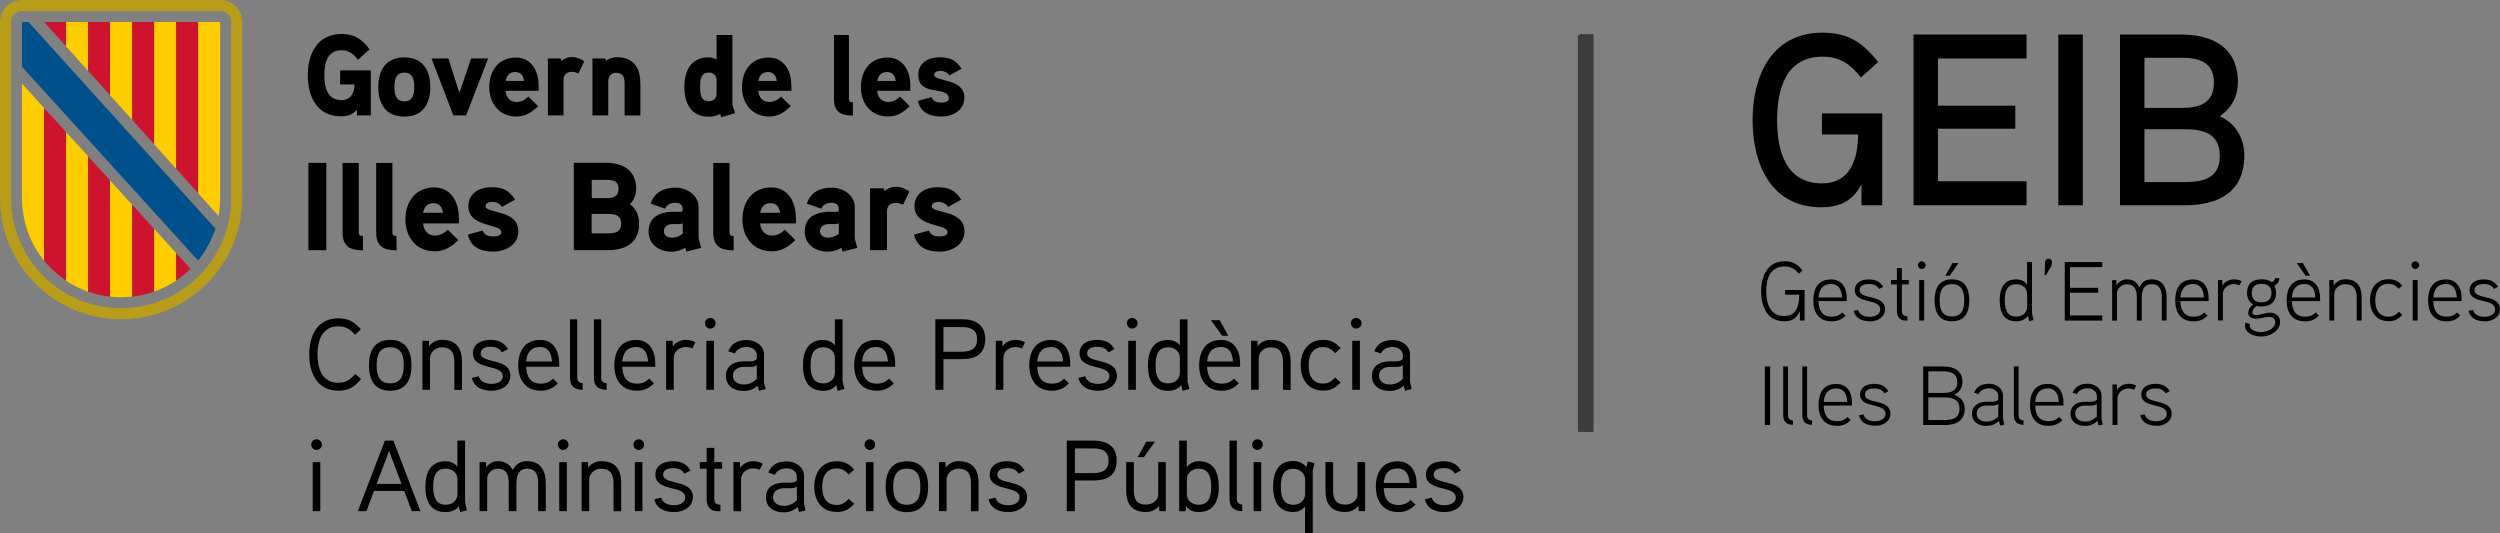 <?xml version="1.0" encoding="UTF-8"?>
<svg id="Capa_2" data-name="Capa 2" xmlns="http://www.w3.org/2000/svg" viewBox="0 0 378.01 80.66">
  <rect x="0" y="0" width="378.01" height="80.66" fill="#808080" stroke="none"/>
  <defs>
    <style>
      .cls-1 {
        fill: #3c3c3b;
      }

      .cls-2 {
        fill: #00508b;
      }

      .cls-3 {
        fill: #b89d1b;
      }

      .cls-4 {
        fill: #fecd00;
      }

      .cls-5 {
        fill: #fff;
      }

      .cls-6 {
        fill: #cc142e;
      }
    </style>
  </defs>
  <g id="Capa_1-2" data-name="Capa 1">
    <rect class="cls-1" x="238.58" y="5.31" width="2.1" height="59.97"/>
    <g>
      <g>
        <path class="cls-3" d="M33.3,0H3.33C1.49,0,0,1.49,0,3.33v26.63c0,10.11,8.2,18.31,18.31,18.31s18.31-8.2,18.31-18.31V3.33c0-1.84-1.48-3.33-3.32-3.33M34.96,29.96c0,9.19-7.45,16.64-16.64,16.64S1.67,39.16,1.67,29.96V3.33c0-.92.75-1.66,1.66-1.66h29.96c.92,0,1.66.75,1.66,1.66v26.63Z"/>
        <polygon class="cls-6" points="9.99 3.33 6.67 3.33 9.99 7 9.99 3.33"/>
        <polygon class="cls-4" points="9.99 6.66 9.99 3.33 13.32 3.33 13.32 10.71 9.99 7.01 9.99 6.66"/>
        <polygon class="cls-6" points="13.32 3.33 16.65 3.33 16.65 14.41 13.32 10.71 13.32 3.33"/>
        <polygon class="cls-4" points="16.64 3.33 19.98 3.33 19.98 18.11 16.64 14.41 16.64 3.33"/>
        <polygon class="cls-6" points="19.98 3.33 23.31 3.33 23.31 21.82 19.98 18.11 19.98 3.33"/>
        <polygon class="cls-4" points="23.31 20.8 23.31 3.33 26.63 3.33 26.63 23.3 26.63 25.51 23.31 21.82 23.31 20.8"/>
        <polygon class="cls-6" points="26.63 3.33 29.97 3.33 29.97 29.22 26.63 25.51 26.63 3.33"/>
        <path class="cls-4" d="M29.96,29.22V3.33h3.33v26.63c0,.92-.09,1.82-.24,2.69l-3.09-3.43Z"/>
        <path class="cls-4" d="M3.33,29.99c0,3.57,1.25,6.85,3.33,9.42v-23.09l-3.33-3.68v17.35Z"/>
        <path class="cls-6" d="M6.66,16.31v23.09c.95,1.17,2.07,2.2,3.33,3.04v-22.47l-3.33-3.66Z"/>
        <path class="cls-4" d="M9.99,19.97v22.47c1.03.69,2.14,1.25,3.33,1.67v-20.49l-3.33-3.65Z"/>
        <path class="cls-6" d="M13.32,44.09c1.06.37,2.18.64,3.33.76v-17.56l-3.33-3.65v20.46Z"/>
        <path class="cls-4" d="M16.64,42.45v2.4c.54.06,1.1.09,1.66.09s1.12-.03,1.66-.09v-13.91l-3.33-3.66s0,15.16,0,15.16Z"/>
        <path class="cls-6" d="M23.31,34.61l-3.33-3.66v13.9c1.16-.13,2.27-.39,3.33-.76v-9.49Z"/>
        <polygon class="cls-5" points="23.31 32.1 23.35 32.07 23.31 32.02 23.31 32.1"/>
        <path class="cls-4" d="M23.31,44.09c1.19-.42,2.3-.98,3.33-1.67v-4.15l-3.33-3.66v9.48Z"/>
        <path class="cls-6" d="M26.63,38.26v4.16c.78-.52,1.5-1.11,2.17-1.77l-2.17-2.39Z"/>
        <path class="cls-2" d="M29.96,39.38c1.15-1.42,2.04-3.05,2.61-4.83l-1.76-1.93L4.31,3.33h-.98v6.77s25.96,28.57,25.96,28.57l.67.72h.01Z"/>
      </g>
      <g>
        <path d="M51.43,10.64v2.13h2.17c0,1.24-.54,2.37-1.95,2.37-2.19,0-2.61-2.01-2.61-3.77s.4-3.77,2.59-3.77c1.17,0,1.82.56,2.49,1.44l1.76-1.58c-1.16-1.54-2.26-2.32-4.24-2.32-3.66,0-5.1,2.98-5.1,6.23s1.4,6.22,5.03,6.22c.96,0,1.79-.24,2.4-1.03v.89h2.1v-6.81h-4.64ZM65.06,13.16c0-2.56-1.14-4.48-3.93-4.48s-3.93,1.92-3.93,4.48,1.14,4.47,3.93,4.47,3.93-1.9,3.93-4.47M62.64,13.16c0,1.08-.21,2.17-1.5,2.17s-1.5-1.08-1.5-2.17.19-2.18,1.5-2.18,1.5,1.1,1.5,2.18M71.23,8.84l-1.77,5.21-1.66-5.21h-2.56l3.31,8.61h1.93l3.33-8.61h-2.58ZM81.44,12.97c0-2.53-1.3-4.27-3.43-4.27-2.63,0-4.03,2.01-4.03,4.47s1.5,4.45,4.12,4.45c1.32,0,2.29-.61,3.26-1.57l-1.47-1.45c-.42.43-1.03.82-1.77.82-1.03,0-1.6-.73-1.68-1.69h5.01v-.75ZM76.45,12.24c.14-.8.59-1.35,1.46-1.35s1.23.58,1.33,1.35h-2.79ZM88.35,9.28c-.61-.43-1.21-.66-1.89-.66-.91,0-1.6.59-1.6.59l-.09-.37h-1.93v8.61h2.37v-5.38c0-.73.44-1.21,1.24-1.21.33,0,.69.1,1.02.24l.87-1.83ZM96.82,12.61c0-2.39-1.02-3.96-3.57-3.96-.56,0-1.24.23-1.63.54l-.09-.35h-1.95v8.61h2.39v-5.21c0-.68.49-1.24,1.17-1.24,1.09,0,1.3.72,1.3,1.66v4.8h2.39v-4.85h-.01ZM111.14,17.1c-.04-.12-.4-1.24-.4-1.29V5.29h-2.39v3.73c-.39-.24-.77-.35-1.19-.35-2.7,0-3.68,2.06-3.68,4.47s.97,4.5,3.68,4.5c.59,0,1.21-.12,1.72-.42l.18.51,2.09-.62ZM108.35,14.21c0,.68-.51,1.1-1.17,1.1-1.28,0-1.32-1.22-1.32-2.16s.04-2.18,1.32-2.18c.67,0,1.17.42,1.17,1.1v2.13ZM119.65,12.97c0-2.53-1.3-4.27-3.43-4.27-2.63,0-4.03,2.01-4.03,4.47s1.5,4.45,4.12,4.45c1.32,0,2.29-.61,3.26-1.57l-1.47-1.45c-.42.43-1.03.82-1.77.82-1.03,0-1.6-.73-1.68-1.69h5.01v-.75ZM114.66,12.24c.14-.8.59-1.35,1.46-1.35s1.23.58,1.33,1.35h-2.79ZM128.94,15.47c-.4,0-.58-.1-.58-.53V5.29h-2.26v9.7c0,1.95,1.05,2.48,2.86,2.48v-1.99ZM137.64,12.97c0-2.53-1.3-4.27-3.44-4.27-2.63,0-4.03,2.01-4.03,4.47s1.5,4.45,4.12,4.45c1.32,0,2.29-.61,3.26-1.57l-1.47-1.45c-.42.43-1.03.82-1.77.82-1.03,0-1.6-.73-1.68-1.69h5.01v-.75h0ZM132.64,12.24c.14-.8.59-1.35,1.46-1.35s1.23.58,1.33,1.35h-2.79ZM145.83,14.82c0-3.1-4.58-2.4-4.58-3.51,0-.51.65-.59,1.02-.59.51,0,1,.28,1.3.68l1.82-1.01c-.87-1.33-1.72-1.73-3.35-1.73s-3.19.82-3.19,2.65c0,3.43,4.61,1.55,4.61,3.61,0,.52-.73.59-1.12.59-.89,0-1.28-.29-1.49-.82l-2.07.56c.42,1.79,1.84,2.37,3.59,2.37,1.66,0,3.44-.94,3.44-2.81"/>
        <path d="M49.34,24.63h-2.71v13.2h2.71v-13.2ZM54.87,35.68c-.43,0-.62-.11-.62-.57v-10.47h-2.45v10.52c0,2.12,1.14,2.69,3.09,2.69l-.02-2.16ZM59.95,35.68c-.43,0-.62-.11-.62-.57v-10.47h-2.45v10.52c0,2.12,1.14,2.69,3.09,2.69l-.02-2.16ZM69.38,32.97c0-2.74-1.4-4.63-3.72-4.63-2.84,0-4.36,2.17-4.36,4.84s1.63,4.82,4.46,4.82c1.43,0,2.48-.66,3.53-1.7l-1.59-1.57c-.45.47-1.12.89-1.91.89-1.12,0-1.73-.8-1.82-1.84h5.43v-.81h0ZM63.97,32.18c.15-.87.64-1.46,1.57-1.46s1.33.62,1.44,1.46h-3.02ZM78.37,34.97c0-3.36-4.95-2.61-4.95-3.8,0-.55.7-.64,1.1-.64.55,0,1.08.3,1.4.74l1.97-1.09c-.95-1.44-1.86-1.87-3.62-1.87s-3.45.89-3.45,2.88c0,3.27,4.99,2.55,4.99,3.92,0,.57-.8.64-1.22.64-.97,0-1.38-.32-1.61-.89l-2.24.61c.45,1.95,1.99,2.58,3.89,2.58,1.8-.01,3.74-1.03,3.74-3.06M96.64,33.8c0-1.13-.43-2.27-1.4-2.91.62-.61.95-1.49.95-2.37,0-2.8-2.03-3.9-4.57-3.9h-4.86v13.2h5.16c2.67,0,4.72-1.09,4.72-4.03M93.53,28.54c0,1.23-.85,1.42-1.88,1.42h-2.18v-2.76h2.18c1.01,0,1.88.15,1.88,1.34M93.92,33.82c0,1.3-.93,1.46-2.01,1.46h-2.45v-2.93h2.45c1.08,0,2.01.17,2.01,1.47M105.63,36.07v-4.75c0-1.82-1.78-2.95-3.47-2.95-1.8,0-3.24.72-3.77,2.42l2.18.76c.28-.64.87-.89,1.59-.89.59,0,1.06.32,1.06.87v.26c0,.11-.07.23-.32.24,0,0-.8-.02-1.42,0-2.37.13-3.41,1.27-3.41,2.97,0,1.99,1.63,3.06,3.47,3.06.68,0,1.52-.21,2.07-.62l.19.61,2.22-.57-.39-1.42ZM103.22,35.35c-.48.38-1.02.59-1.63.59-.51,0-1.21-.3-1.21-.93,0-.81.61-1.11,1.31-1.13h1.06c.19,0,.34-.04.48-.13v1.61h0ZM110.92,35.68c-.43,0-.62-.11-.62-.57v-10.47h-2.45v10.52c0,2.12,1.14,2.69,3.09,2.69l-.02-2.16ZM120.34,32.97c0-2.74-1.4-4.63-3.72-4.63-2.84,0-4.36,2.17-4.36,4.84s1.63,4.82,4.46,4.82c1.42,0,2.48-.66,3.53-1.7l-1.59-1.57c-.45.47-1.12.89-1.91.89-1.12,0-1.73-.8-1.82-1.84h5.43v-.81h0ZM114.94,32.18c.15-.87.64-1.46,1.57-1.46s1.33.62,1.44,1.46h-3.02ZM129.24,36.07v-4.75c0-1.82-1.78-2.95-3.47-2.95-1.8,0-3.24.72-3.77,2.42l2.18.76c.28-.64.87-.89,1.59-.89.59,0,1.06.32,1.06.87v.26c0,.11-.07.23-.32.24,0,0-.8-.02-1.42,0-2.37.13-3.41,1.27-3.41,2.97,0,1.99,1.63,3.06,3.47,3.06.69,0,1.52-.21,2.07-.62l.19.61,2.22-.57-.39-1.42ZM126.83,35.35c-.48.38-1.02.59-1.63.59-.51,0-1.21-.3-1.21-.93,0-.81.61-1.11,1.31-1.13h1.06c.19,0,.34-.04.48-.13v1.61h0ZM137.51,28.96c-.66-.47-1.31-.72-2.05-.72-.98,0-1.73.64-1.73.64l-.09-.4h-2.09v9.34h2.56v-5.84c0-.8.47-1.3,1.35-1.3.36,0,.74.12,1.1.26l.94-1.99ZM145.83,34.97c0-3.36-4.95-2.61-4.95-3.8,0-.55.7-.64,1.1-.64.55,0,1.08.3,1.4.74l1.97-1.09c-.95-1.44-1.86-1.87-3.62-1.87s-3.45.89-3.45,2.88c0,3.27,4.99,2.55,4.99,3.92,0,.57-.8.64-1.21.64-.97,0-1.38-.32-1.61-.89l-2.24.61c.45,1.95,1.99,2.58,3.89,2.58,1.8-.01,3.74-1.03,3.74-3.06"/>
        <path d="M221.27,75.17c0-2.78-4.5-1.77-4.5-3.4,0-.84.95-.99,1.52-.99.7,0,1.32.21,1.71.84l.9-.49c-.64-1.04-1.46-1.39-2.7-1.39-1.35,0-2.59.62-2.59,2.03,0,2.63,4.51,1.57,4.51,3.44,0,.91-.99,1.18-1.68,1.18-.93,0-1.71-.31-1.98-1.15l-1.02.26c.35,1.42,1.58,1.93,3.01,1.93,1.39,0,2.81-.77,2.81-2.27M209.22,73.02c.12-1.32.73-2.19,2.07-2.19s1.77.98,1.84,2.19h-3.9ZM214.21,73.26c0-2-.95-3.51-2.88-3.51-2.31,0-3.3,1.7-3.3,3.84s1.07,3.84,3.43,3.84c1.08,0,1.87-.4,2.57-1.13l-.75-.7c-.45.49-1.06.76-1.82.76-1.59,0-2.19-1.05-2.23-2.56h4.99v-.54ZM206.41,69.88h-1.15v4.89c0,.95-.98,1.53-1.79,1.53-1.53,0-1.9-.86-1.9-2.17v-4.25h-1.15v4.31c0,2.08.91,3.23,3.03,3.23.62,0,1.35-.24,1.95-.91l.03.78h.98v-7.42h0ZM197.34,74.7c0,.92-.8,1.63-1.74,1.63-1.71,0-1.93-1.47-1.93-2.72s.2-2.73,1.91-2.73c.95,0,1.76.7,1.76,1.62v2.2ZM197.73,69.77l-.18.87c-.52-.64-1.28-.94-1.99-.94-2.34,0-3.06,1.8-3.06,3.88s.75,3.84,3.07,3.84c.56,0,1.22-.18,1.76-.84v4.07h1.16v-9.48l.26-1.13-1.03-.27ZM190.7,69.88h-1.15v7.41h1.15v-7.41ZM190.94,67.23c0-.46-.37-.81-.81-.81s-.8.35-.8.81c0,.43.35.8.8.8s.81-.37.81-.8M187.82,76.29c-.62-.04-.81-.42-.81-.84v-8.83h-1.1v8.83c0,1.25.64,1.8,1.93,1.84l-.02-.99ZM183.14,73.6c0,1.22-.21,2.72-1.91,2.72-.95,0-1.77-.6-1.77-1.62v-2.21c0-1.01.81-1.62,1.77-1.62,1.69,0,1.91,1.51,1.91,2.73M184.29,73.58c0-2.02-.7-3.84-2.97-3.84-.62,0-1.33.17-1.87.89v-4.01h-1.15v10.67h.97l.05-.81c.43.75,1.27.95,1.93.95,2.32,0,3.04-1.77,3.04-3.85M173.33,66.78l-1.3,2.34h.93l1.68-2.34h-1.32ZM176.28,69.88h-1.15v4.89c0,.95-.98,1.53-1.79,1.53-1.53,0-1.9-.86-1.9-2.17v-4.25h-1.15v4.31c0,2.08.9,3.23,3.03,3.23.62,0,1.35-.24,1.94-.91l.03.78h.98v-7.42h.01ZM167.62,69.65c0,1.54-1.07,1.88-2.34,1.88h-2.75v-3.73h2.75c1.25,0,2.34.31,2.34,1.85M168.85,69.65c0-2.2-1.48-3.03-3.54-3.03h-4.01v10.67h1.22v-4.64h2.81c2.11,0,3.51-.79,3.51-3.01M155.3,75.17c0-2.78-4.5-1.77-4.5-3.4,0-.84.95-.99,1.52-.99.7,0,1.32.21,1.71.84l.9-.49c-.64-1.04-1.45-1.39-2.7-1.39-1.35,0-2.58.62-2.58,2.03,0,2.63,4.51,1.57,4.51,3.44,0,.91-.99,1.18-1.68,1.18-.94,0-1.71-.31-1.98-1.15l-1.03.26c.35,1.42,1.58,1.93,3.02,1.93,1.38,0,2.81-.77,2.81-2.27M147.97,73.09c0-2.04-.84-3.36-3.02-3.36-.67,0-1.48.28-1.96.98l-.03-.83h-.98v7.41h1.15v-4.8c0-.81.76-1.62,1.77-1.62,1.53,0,1.91.95,1.91,2.25v4.18h1.15v-4.2ZM139.16,73.6c0,1.38-.32,2.72-2.05,2.72s-2.05-1.35-2.05-2.72.31-2.74,2.05-2.74,2.05,1.36,2.05,2.74M140.34,73.6c0-2.18-.86-3.85-3.22-3.85s-3.21,1.67-3.21,3.85.84,3.84,3.21,3.84,3.22-1.65,3.22-3.84M132.08,69.88h-1.15v7.41h1.15v-7.41ZM132.33,67.23c0-.46-.37-.81-.81-.81s-.8.35-.8.81c0,.43.35.8.8.8.44,0,.81-.37.81-.8M129.16,70.98c-.76-.81-1.46-1.24-2.63-1.24-2.26,0-3.41,1.71-3.41,3.85s1.15,3.82,3.41,3.82c1.18,0,1.85-.4,2.63-1.22l-.83-.76c-.49.54-1.01.92-1.8.92-1.73,0-2.21-1.36-2.21-2.75s.49-2.77,2.21-2.77c.8,0,1.32.38,1.8.92l.83-.76ZM120.49,75.66c-.6.55-1.19.83-1.98.83s-1.63-.4-1.63-1.32.8-1.33,1.59-1.35h1.13c.31,0,.47-.02.89-.24v2.08h0ZM121.57,76.06v-4.13c0-1.32-1.32-2.17-2.57-2.17-1.35,0-2.37.49-2.83,1.7l.99.34c.32-.73,1.07-.99,1.8-.99s1.52.44,1.52,1.22v.61c-.26.29-.61.32-.95.34,0,0-.92-.01-1.15,0-1.59.05-2.57.86-2.57,2.2,0,1.52,1.21,2.29,2.66,2.29.78,0,1.47-.23,2.15-.8l.2.75.99-.24-.26-1.13ZM115.33,70.11c-.46-.24-.93-.37-1.44-.37-.76,0-1.59.35-1.98,1.03l-.03-.89h-.98v7.41h1.15v-4.83c0-.93.84-1.64,1.84-1.64.34,0,.67.09.98.21l.46-.93ZM109.19,69.88h-1.19v-2.16h-1.15v2.16h-1.04v.99h1.04v4.59c0,1.05.5,1.84,1.65,1.84h.43v-.99c-.67-.02-.93-.24-.93-.94v-4.5h1.19v-.99h0ZM104.77,75.17c0-2.78-4.5-1.77-4.5-3.4,0-.84.95-.99,1.51-.99.7,0,1.32.21,1.71.84l.91-.49c-.64-1.04-1.46-1.39-2.71-1.39-1.35,0-2.59.62-2.59,2.03,0,2.63,4.51,1.57,4.51,3.44,0,.91-.99,1.18-1.68,1.18-.93,0-1.71-.31-1.97-1.15l-1.03.26c.35,1.42,1.58,1.93,3.02,1.93,1.39,0,2.81-.77,2.81-2.27M97.14,69.88h-1.15v7.41h1.15v-7.41ZM97.39,67.23c0-.46-.37-.81-.81-.81s-.8.35-.8.81c0,.43.35.8.8.8s.81-.37.81-.8M93.93,73.09c0-2.04-.84-3.36-3.02-3.36-.67,0-1.48.28-1.96.98l-.03-.83h-.98v7.41h1.15v-4.8c0-.81.76-1.62,1.77-1.62,1.53,0,1.91.95,1.91,2.25v4.18h1.15v-4.2ZM85.71,69.88h-1.15v7.41h1.15v-7.41ZM85.96,67.23c0-.46-.37-.81-.81-.81s-.8.35-.8.81c0,.43.35.8.8.8s.81-.37.81-.8M82.52,73.09c0-1.93-.78-3.36-2.83-3.36-.93,0-1.68.38-2.14,1.35-.55-.99-1.3-1.35-2.29-1.35-.58,0-1.32.28-1.74.98l-.03-.83h-.98v7.41h1.15v-4.95c0-.8.78-1.47,1.58-1.47,1.44,0,1.68,1.08,1.68,2.21v4.21h1.16v-4.05c0-1.06.2-2.37,1.62-2.37s1.67,1.08,1.67,2.21v4.21h1.16v-4.2h-.01ZM69.17,74.7c0,1.01-.81,1.62-1.77,1.62-1.69,0-1.9-1.49-1.9-2.74s.2-2.72,1.91-2.72c.96,0,1.76.63,1.76,1.62v2.22ZM70.6,77.16s-.28-1.16-.28-1.18v-9.36h-1.16v3.96c-.45-.62-1.19-.84-1.76-.84-2.32,0-3.08,1.76-3.08,3.84s.7,3.85,3.06,3.85c.7,0,1.47-.21,1.99-.86l.2.87,1.03-.29ZM56.95,73.17l1.88-4.99,1.88,4.99h-3.76ZM59.47,66.62h-1.27l-4.1,10.67h1.3l1.15-3.06h4.57l1.15,3.06h1.3l-4.09-10.67ZM48.43,69.88h-1.15v7.41h1.15v-7.41ZM48.67,67.23c0-.46-.37-.81-.81-.81s-.8.35-.8.81c0,.43.35.8.8.8s.81-.37.81-.8"/>
        <path d="M212.11,57.31c-.6.55-1.19.83-1.98.83s-1.63-.4-1.63-1.32.8-1.33,1.59-1.35h1.13c.31,0,.47-.02.89-.24v2.08ZM213.2,57.71v-4.13c0-1.32-1.32-2.17-2.57-2.17-1.35,0-2.37.49-2.83,1.7l.99.34c.32-.73,1.07-.99,1.8-.99s1.52.45,1.52,1.22v.61c-.26.29-.61.32-.95.34,0,0-.92-.01-1.15,0-1.59.05-2.57.86-2.57,2.2,0,1.52,1.21,2.29,2.66,2.29.78,0,1.47-.23,2.15-.8l.2.75.99-.24-.25-1.13ZM205.62,51.53h-1.15v7.41h1.15v-7.41ZM205.87,48.88c0-.46-.37-.81-.81-.81s-.8.35-.8.81c0,.43.35.8.8.8.45,0,.81-.37.81-.8M202.71,52.63c-.76-.81-1.46-1.24-2.63-1.24-2.26,0-3.41,1.71-3.41,3.85s1.15,3.82,3.41,3.82c1.17,0,1.85-.4,2.63-1.22l-.83-.76c-.49.54-1.01.92-1.8.92-1.73,0-2.21-1.36-2.21-2.75s.49-2.77,2.21-2.77c.8,0,1.32.38,1.8.92l.83-.76ZM195.15,54.74c0-2.04-.84-3.36-3.01-3.36-.67,0-1.48.28-1.96.98l-.03-.83h-.98v7.41h1.15v-4.8c0-.81.76-1.62,1.77-1.62,1.53,0,1.91.95,1.91,2.25v4.18h1.15v-4.2h0ZM184.43,48.42h-1.33l1.69,2.34h.92l-1.28-2.34ZM182.52,54.66c.12-1.32.73-2.19,2.07-2.19s1.77.98,1.84,2.19h-3.9ZM187.5,54.91c0-2-.95-3.51-2.88-3.51-2.31,0-3.3,1.7-3.3,3.84s1.07,3.84,3.43,3.84c1.09,0,1.87-.4,2.57-1.13l-.75-.7c-.45.49-1.06.76-1.82.76-1.59,0-2.18-1.06-2.23-2.56h4.99v-.54h0ZM178.4,56.35c0,1.01-.81,1.62-1.77,1.62-1.69,0-1.9-1.48-1.9-2.74s.2-2.72,1.91-2.72c.97,0,1.76.62,1.76,1.62v2.22ZM179.84,58.81s-.28-1.16-.28-1.17v-9.36h-1.16v3.96c-.44-.62-1.19-.84-1.76-.84-2.32,0-3.07,1.76-3.07,3.84s.7,3.85,3.06,3.85c.7,0,1.47-.21,1.99-.86l.2.87,1.02-.29ZM171.75,51.53h-1.15v7.41h1.15v-7.41ZM172,48.88c0-.46-.37-.81-.81-.81s-.8.35-.8.81c0,.43.35.8.8.8s.81-.37.81-.8M168.88,56.82c0-2.78-4.5-1.77-4.5-3.4,0-.84.95-.99,1.52-.99.7,0,1.32.21,1.71.84l.91-.49c-.64-1.04-1.46-1.39-2.7-1.39-1.35,0-2.59.62-2.59,2.04,0,2.63,4.51,1.57,4.51,3.44,0,.91-.99,1.17-1.68,1.17-.93,0-1.71-.31-1.98-1.15l-1.02.26c.35,1.42,1.57,1.93,3.01,1.93,1.38,0,2.81-.77,2.81-2.27M156.83,54.66c.12-1.32.73-2.19,2.07-2.19s1.77.98,1.84,2.19h-3.9ZM161.81,54.91c0-2-.95-3.51-2.88-3.51-2.31,0-3.3,1.7-3.3,3.84s1.07,3.84,3.43,3.84c1.08,0,1.87-.4,2.57-1.13l-.75-.7c-.44.49-1.05.76-1.82.76-1.59,0-2.19-1.06-2.23-2.56h4.99v-.54ZM154.99,51.76c-.46-.24-.93-.37-1.44-.37-.76,0-1.59.35-1.97,1.03l-.03-.89h-.98v7.41h1.14v-4.83c0-.93.84-1.64,1.84-1.64.34,0,.67.09.98.21l.46-.93ZM147.74,51.3c0,1.54-1.07,1.88-2.34,1.88h-2.75v-3.73h2.75c1.25,0,2.34.31,2.34,1.85M148.97,51.3c0-2.2-1.48-3.03-3.53-3.03h-4.01v10.67h1.22v-4.64h2.81c2.1,0,3.5-.79,3.5-3.01M130.35,54.66c.12-1.32.73-2.19,2.07-2.19s1.77.98,1.84,2.19h-3.9ZM135.34,54.91c0-2-.95-3.51-2.88-3.51-2.31,0-3.3,1.7-3.3,3.84s1.07,3.84,3.43,3.84c1.08,0,1.87-.4,2.57-1.13l-.75-.7c-.45.49-1.06.76-1.82.76-1.59,0-2.19-1.06-2.23-2.56h4.99v-.54h0ZM126.24,56.35c0,1.01-.81,1.62-1.77,1.62-1.69,0-1.9-1.48-1.9-2.74s.2-2.72,1.91-2.72c.97,0,1.76.62,1.76,1.62v2.22ZM127.68,58.81s-.28-1.16-.28-1.17v-9.36h-1.16v3.96c-.44-.62-1.19-.84-1.76-.84-2.32,0-3.07,1.76-3.07,3.84s.7,3.85,3.06,3.85c.7,0,1.47-.21,1.99-.86l.2.87,1.02-.29ZM114.43,57.31c-.6.55-1.19.83-1.98.83s-1.63-.4-1.63-1.32.8-1.33,1.59-1.35h1.13c.31,0,.48-.02.89-.24v2.08h0ZM115.52,57.71v-4.13c0-1.32-1.32-2.17-2.57-2.17-1.35,0-2.37.49-2.83,1.7l.99.34c.32-.73,1.07-.99,1.8-.99s1.52.45,1.52,1.22v.61c-.26.29-.61.32-.95.34,0,0-.92-.01-1.15,0-1.59.05-2.57.86-2.57,2.2,0,1.52,1.21,2.29,2.66,2.29.78,0,1.47-.23,2.15-.8l.2.75.99-.24-.26-1.13ZM107.95,51.53h-1.15v7.41h1.15v-7.41ZM108.2,48.88c0-.46-.37-.81-.81-.81s-.8.35-.8.81c0,.43.35.8.8.8s.81-.37.81-.8M105.15,51.76c-.46-.24-.94-.37-1.44-.37-.76,0-1.59.35-1.98,1.03l-.03-.89h-.98v7.41h1.15v-4.83c0-.93.84-1.64,1.84-1.64.34,0,.67.09.98.21l.46-.93ZM94.08,54.66c.12-1.32.73-2.19,2.07-2.19s1.77.98,1.84,2.19h-3.9ZM99.07,54.91c0-2-.95-3.51-2.88-3.51-2.31,0-3.3,1.7-3.3,3.84s1.07,3.84,3.43,3.84c1.08,0,1.87-.4,2.57-1.13l-.75-.7c-.45.49-1.06.76-1.82.76-1.59,0-2.19-1.06-2.23-2.56h4.99v-.54h0ZM91.71,57.94c-.63-.05-.81-.42-.81-.84v-8.82h-1.1v8.83c0,1.25.64,1.8,1.93,1.84v-1ZM88.09,57.94c-.62-.05-.81-.42-.81-.84v-8.82h-1.1v8.83c0,1.25.64,1.8,1.93,1.84l-.02-1ZM79.55,54.66c.12-1.32.73-2.19,2.07-2.19s1.77.98,1.84,2.19h-3.9ZM84.54,54.91c0-2-.95-3.51-2.88-3.51-2.31,0-3.3,1.7-3.3,3.84s1.07,3.84,3.43,3.84c1.08,0,1.87-.4,2.57-1.13l-.75-.7c-.45.49-1.06.76-1.82.76-1.59,0-2.19-1.06-2.23-2.56h4.99v-.54h0ZM77.18,56.82c0-2.78-4.5-1.77-4.5-3.4,0-.84.95-.99,1.51-.99.7,0,1.32.21,1.71.84l.91-.49c-.64-1.04-1.46-1.39-2.71-1.39-1.35,0-2.59.62-2.59,2.04,0,2.63,4.51,1.57,4.51,3.44,0,.91-.99,1.17-1.68,1.17-.93,0-1.71-.31-1.97-1.15l-1.03.26c.35,1.42,1.58,1.93,3.02,1.93,1.39,0,2.81-.77,2.81-2.27M69.86,54.74c0-2.04-.84-3.36-3.02-3.36-.67,0-1.48.28-1.96.98l-.03-.83h-.98v7.41h1.15v-4.8c0-.81.76-1.62,1.77-1.62,1.53,0,1.91.95,1.91,2.25v4.18h1.15v-4.2ZM61.05,55.24c0,1.38-.32,2.72-2.05,2.72s-2.05-1.35-2.05-2.72.31-2.74,2.05-2.74c1.74,0,2.05,1.36,2.05,2.74M62.22,55.24c0-2.19-.86-3.85-3.22-3.85s-3.21,1.67-3.21,3.85.84,3.84,3.21,3.84,3.22-1.65,3.22-3.84M53.72,56.53c-.7.83-1.39,1.35-2.57,1.35-2.51,0-3.15-2.28-3.15-4.27s.64-4.27,3.15-4.27c1.16,0,1.84.49,2.54,1.28l.87-.83c-.97-1.11-1.88-1.66-3.41-1.66-3.18,0-4.39,2.63-4.39,5.47s1.22,5.47,4.4,5.47c1.6,0,2.42-.55,3.43-1.74l-.87-.81Z"/>
      </g>
    </g>
    <rect class="cls-1" x="238.84" y="5.16" width="2.11" height="60.14"/>
    <g>
      <g>
        <path d="M284.6,17.13v13.91h-3.14v-3.18c-1.37,2.63-3.4,3.48-6.07,3.48-7.58,0-10.39-6.47-10.39-13.2s2.92-13.2,10.58-13.2c3.85,0,6.07,1.48,8.4,4.44l-2.59,2.33c-1.59-1.96-3.11-3.14-5.81-3.14-5.66,0-6.88,5.1-6.88,9.58s1.22,9.58,6.81,9.58c4.22,0,5.44-3.66,5.44-7.4h-5.47v-3.18h9.14Z"/>
        <path d="M306.42,31.04h-17.09V5.22h17.09v3.62h-13.39v7.14h11.69v3.48h-11.69v7.95h13.39v3.62Z"/>
        <path d="M314.93,31.04h-3.7V5.22h3.7v25.82Z"/>
        <path d="M330.35,31.04h-9.8V5.22h9.17c4.85,0,8.66,1.96,8.66,7.21,0,1.92-.81,3.88-2.77,5.14,2.63,1.18,3.74,3.55,3.74,5.96,0,5.51-3.92,7.51-8.99,7.51ZM329.76,8.74h-5.51v7.58h5.62c2.66,0,4.88-.67,4.88-3.85s-2.4-3.74-4.99-3.74ZM330.35,19.54h-6.1v7.99h6.1c2.74,0,5.29-.55,5.29-3.96s-2.51-4.03-5.29-4.03Z"/>
      </g>
      <g>
        <path d="M272.86,43.85v4.62h-.71v-1.46c-.48,1.18-1.25,1.57-2.36,1.57-2.59,0-3.5-2.24-3.5-4.54s.98-4.54,3.56-4.54c1.23,0,1.96.48,2.71,1.39l-.56.5c-.6-.7-1.15-1.1-2.16-1.1-2.24,0-2.78,1.99-2.78,3.75s.53,3.75,2.74,3.75c1.81,0,2.26-1.62,2.26-3.23h-2.14v-.71h2.93Z"/>
        <path d="M279.23,45.52h-4.27c.03,1.38.55,2.36,2.02,2.36.67,0,1.18-.2,1.57-.63l.51.46c-.54.58-1.19.88-2.08.88-1.97,0-2.8-1.33-2.8-3.17s.77-3.17,2.7-3.17c1.6,0,2.36,1.23,2.36,2.85v.43ZM278.52,44.98c-.04-1.12-.46-2.04-1.67-2.04s-1.79.81-1.89,2.04h3.56Z"/>
        <path d="M282.75,48.58c-1.18,0-2.19-.42-2.47-1.57l.67-.15c.23.79.99,1.04,1.79,1.04.65,0,1.56-.28,1.56-1.13,0-1.71-3.85-.74-3.85-2.9,0-1.13,1.01-1.62,2.09-1.62,1.01,0,1.7.29,2.19,1.12l-.6.32c-.34-.57-.91-.75-1.55-.75-.53,0-1.4.15-1.4.94,0,1.48,3.85.56,3.85,2.88,0,1.21-1.15,1.84-2.29,1.84Z"/>
        <path d="M288.61,43h-1.04v3.97c0,.62.23.82.84.84v.66h-.27c-.93,0-1.32-.61-1.32-1.46v-4.01h-.9v-.66h.9v-1.81h.75v1.81h1.04v.66Z"/>
        <path d="M290.57,40.67c-.32,0-.57-.27-.57-.58s.25-.57.57-.57.6.25.6.57-.27.58-.6.58ZM290.94,48.47h-.75v-6.12h.75v6.12Z"/>
        <path d="M295.14,48.58c-1.96,0-2.62-1.37-2.62-3.16s.66-3.18,2.62-3.18,2.62,1.37,2.62,3.18-.67,3.16-2.62,3.16ZM295.14,42.96c-1.58,0-1.86,1.22-1.86,2.46s.28,2.43,1.86,2.43,1.86-1.21,1.86-2.43-.28-2.46-1.86-2.46ZM296.13,39.78l-1.32,1.91h-.67l1.08-1.91h.91Z"/>
        <path d="M306.82,48.57l-.18-.81c-.46.61-1.14.82-1.78.82-1.94,0-2.5-1.43-2.5-3.18s.61-3.16,2.52-3.16c.52,0,1.23.2,1.62.81v-3.44h.75v7.79s.22.96.22.99l-.66.18ZM306.51,44.45c0-.91-.74-1.48-1.62-1.48-1.56,0-1.76,1.31-1.76,2.45s.2,2.45,1.75,2.45c.88,0,1.64-.56,1.64-1.48v-1.93Z"/>
        <path d="M310.18,40.22l-.82,1.37h-.2s.06-1.96.06-1.96c0-.29.24-.52.51-.52.29,0,.56.23.53.52l-.08.6Z"/>
        <path d="M317.87,48.47h-5.67v-8.85h5.67v.77h-4.88v3.13h4.26v.74h-4.26v3.44h4.88v.77Z"/>
        <path d="M327.61,48.47h-.74v-3.47c0-1.03-.22-2.03-1.53-2.03s-1.5,1.15-1.5,2.12v3.39h-.74v-3.47c0-1.03-.24-2.03-1.55-2.03-.71,0-1.45.61-1.45,1.33v4.17h-.74v-6.12h.65v.81c.38-.67,1.07-.93,1.56-.93.85,0,1.52.33,1.93,1.24.35-.9,1.04-1.24,1.83-1.24,1.69,0,2.27,1.18,2.27,2.76v3.47Z"/>
        <path d="M333.95,45.52h-4.27c.03,1.38.55,2.36,2.02,2.36.67,0,1.18-.2,1.57-.63l.51.46c-.54.58-1.19.88-2.08.88-1.97,0-2.8-1.33-2.8-3.17s.77-3.17,2.7-3.17c1.6,0,2.36,1.23,2.36,2.85v.43ZM333.24,44.98c-.04-1.12-.46-2.04-1.67-2.04s-1.79.81-1.89,2.04h3.56Z"/>
        <path d="M338.62,43.13c-.25-.1-.54-.18-.82-.18-.89,0-1.69.65-1.69,1.48v4.03h-.75v-6.12h.65l.03.86c.39-.7,1.13-.96,1.76-.96.41,0,.77.09,1.14.27l-.32.62Z"/>
        <path d="M341.95,46.35c-.24,0-.43-.03-.71-.09-.34.21-.67.54-.67.96,0,.35.25.42.49.42.74,0,1.43-.36,2.17-.36.85,0,1.53.52,1.53,1.37,0,1.39-1.5,2.23-2.83,2.23-1.12,0-2.47-.47-2.47-1.67,0-.14.01-.29.06-.43l.67.2c-.01.08-.03.14-.03.23,0,.71,1.07,1.01,1.71,1.01.89,0,2.16-.51,2.16-1.56,0-.52-.5-.75-.91-.75-.68,0-1.32.28-1.99.28-.62,0-1.19-.27-1.19-.88,0-.44.24-.92.75-1.29-.72-.39-.93-1.07-.93-1.72,0-1.39.81-2.07,2.19-2.07.55,0,1.09.08,1.53.44.33-.13.5-.33.53-.62h.65c-.03.46-.22.88-.76,1.12.19.43.25.79.25,1.13,0,1.37-.84,2.04-2.22,2.04ZM341.98,42.92c-.93,0-1.5.42-1.5,1.38s.54,1.41,1.48,1.41,1.5-.46,1.5-1.41-.57-1.38-1.48-1.38Z"/>
        <path d="M350.8,45.52h-4.27c.03,1.38.55,2.36,2.02,2.36.67,0,1.18-.2,1.57-.63l.51.46c-.54.58-1.19.88-2.08.88-1.97,0-2.8-1.33-2.8-3.17s.77-3.17,2.7-3.17c1.6,0,2.36,1.23,2.36,2.85v.43ZM350.09,44.98c-.04-1.12-.46-2.04-1.67-2.04s-1.79.81-1.89,2.04h3.56ZM349.27,41.69h-.66l-1.33-1.91h.93l1.07,1.91Z"/>
        <path d="M357.09,48.47h-.75v-3.46c0-1.17-.37-2.04-1.75-2.04-.94,0-1.64.75-1.64,1.46v4.04h-.75v-6.12h.65l.03.81c.42-.67,1.14-.93,1.74-.93,1.78,0,2.47,1.09,2.47,2.76v3.47Z"/>
        <path d="M362.72,43.67c-.43-.46-.88-.75-1.57-.75-1.55,0-2,1.23-2,2.49s.46,2.47,2,2.47c.7,0,1.14-.29,1.57-.75l.53.48c-.62.66-1.17.95-2.1.95-1.86,0-2.79-1.39-2.79-3.16s.93-3.18,2.79-3.18c.94,0,1.5.32,2.1.96l-.53.48Z"/>
        <path d="M365.19,40.67c-.32,0-.57-.27-.57-.58s.25-.57.57-.57.6.25.6.57-.27.58-.6.58ZM365.56,48.47h-.75v-6.12h.75v6.12Z"/>
        <path d="M372.19,45.52h-4.27c.03,1.38.55,2.36,2.02,2.36.67,0,1.18-.2,1.57-.63l.51.46c-.54.58-1.19.88-2.08.88-1.97,0-2.8-1.33-2.8-3.17s.77-3.17,2.7-3.17c1.6,0,2.36,1.23,2.36,2.85v.43ZM371.48,44.98c-.04-1.12-.46-2.04-1.67-2.04s-1.79.81-1.89,2.04h3.56Z"/>
        <path d="M375.72,48.58c-1.18,0-2.19-.42-2.47-1.57l.67-.15c.23.79.99,1.04,1.79,1.04.65,0,1.56-.28,1.56-1.13,0-1.71-3.85-.74-3.85-2.9,0-1.13,1.01-1.62,2.09-1.62,1.01,0,1.7.29,2.19,1.12l-.6.32c-.34-.57-.91-.75-1.55-.75-.53,0-1.4.15-1.4.94,0,1.48,3.85.56,3.85,2.88,0,1.21-1.15,1.84-2.29,1.84Z"/>
        <path d="M267.65,64.26h-.8v-8.85h.8v8.85Z"/>
        <path d="M271.1,64.24c-.99-.04-1.47-.51-1.47-1.45v-7.39h.72v7.39c0,.38.17.74.75.8v.65Z"/>
        <path d="M273.99,64.24c-.99-.04-1.47-.51-1.47-1.45v-7.39h.72v7.39c0,.38.17.74.75.8v.65Z"/>
        <path d="M280.02,61.32h-4.27c.03,1.38.55,2.36,2.02,2.36.67,0,1.18-.2,1.57-.63l.51.46c-.54.58-1.19.88-2.08.88-1.97,0-2.8-1.33-2.8-3.17s.77-3.17,2.7-3.17c1.6,0,2.36,1.23,2.36,2.85v.43ZM279.31,60.77c-.04-1.12-.46-2.04-1.67-2.04s-1.79.81-1.89,2.04h3.56Z"/>
        <path d="M283.55,64.37c-1.18,0-2.19-.42-2.47-1.57l.67-.15c.23.79.99,1.04,1.79,1.04.65,0,1.56-.28,1.56-1.13,0-1.71-3.85-.74-3.85-2.9,0-1.13,1.01-1.62,2.09-1.62,1.01,0,1.7.29,2.19,1.12l-.6.32c-.34-.57-.91-.75-1.55-.75-.53,0-1.4.15-1.4.94,0,1.48,3.85.56,3.85,2.88,0,1.21-1.15,1.84-2.29,1.84Z"/>
        <path d="M294.06,64.26h-3.27v-8.85h3.04c1.64,0,2.9.63,2.9,2.36,0,.71-.33,1.46-1.23,1.92,1.13.39,1.57,1.24,1.57,2.13,0,1.81-1.32,2.45-3.02,2.45ZM293.84,56.15h-2.27v3.26h2.33c1.1,0,2.05-.3,2.05-1.64s-1.05-1.62-2.12-1.62ZM294.06,60.09h-2.49v3.42h2.49c1.13,0,2.23-.28,2.23-1.7s-1.08-1.72-2.23-1.72Z"/>
        <path d="M303.06,64.19l-.63.15-.19-.68c-.62.53-1.19.74-1.88.74-1.21,0-2.19-.63-2.19-1.86,0-1.12.86-1.76,2.09-1.79.13-.01.95,0,.95,0,.32-.01.67-.03.94-.32v-.58c0-.72-.76-1.14-1.39-1.14s-1.33.24-1.61.9l-.66-.23c.39-.96,1.2-1.36,2.29-1.36,1.03,0,2.08.7,2.08,1.76v3.49l.2.93ZM302.15,61.09c-.41.22-.56.24-.85.24h-.99c-.72,0-1.43.35-1.43,1.2s.77,1.21,1.48,1.21,1.25-.24,1.79-.76v-1.89Z"/>
        <path d="M305.97,64.24c-.99-.04-1.47-.51-1.47-1.45v-7.39h.72v7.39c0,.38.17.74.75.8v.65Z"/>
        <path d="M312,61.32h-4.27c.03,1.38.55,2.36,2.02,2.36.67,0,1.18-.2,1.57-.63l.51.46c-.54.58-1.19.88-2.08.88-1.97,0-2.8-1.33-2.8-3.17s.77-3.17,2.7-3.17c1.6,0,2.36,1.23,2.36,2.85v.43ZM311.29,60.77c-.04-1.12-.46-2.04-1.67-2.04s-1.79.81-1.89,2.04h3.56Z"/>
        <path d="M317.96,64.19l-.63.15-.19-.68c-.62.53-1.19.74-1.88.74-1.21,0-2.19-.63-2.19-1.86,0-1.12.86-1.76,2.09-1.79.13-.01.95,0,.95,0,.32-.01.67-.03.94-.32v-.58c0-.72-.76-1.14-1.39-1.14s-1.33.24-1.61.9l-.66-.23c.39-.96,1.2-1.36,2.29-1.36,1.03,0,2.08.7,2.08,1.76v3.49l.2.93ZM317.05,61.09c-.41.22-.56.24-.85.24h-.99c-.72,0-1.43.35-1.43,1.2s.77,1.21,1.48,1.21,1.25-.24,1.79-.76v-1.89Z"/>
        <path d="M322.68,58.92c-.25-.1-.54-.18-.82-.18-.89,0-1.69.65-1.69,1.48v4.03h-.75v-6.12h.65l.03.86c.39-.7,1.13-.96,1.76-.96.41,0,.77.09,1.14.27l-.32.62Z"/>
        <path d="M326.08,64.37c-1.18,0-2.19-.42-2.47-1.57l.67-.15c.23.79.99,1.04,1.79,1.04.65,0,1.56-.28,1.56-1.13,0-1.71-3.85-.74-3.85-2.9,0-1.13,1.01-1.62,2.09-1.62,1.01,0,1.7.29,2.19,1.12l-.6.32c-.34-.57-.91-.75-1.55-.75-.53,0-1.4.15-1.4.94,0,1.48,3.85.56,3.85,2.88,0,1.21-1.15,1.84-2.29,1.84Z"/>
      </g>
    </g>
  </g>
</svg>